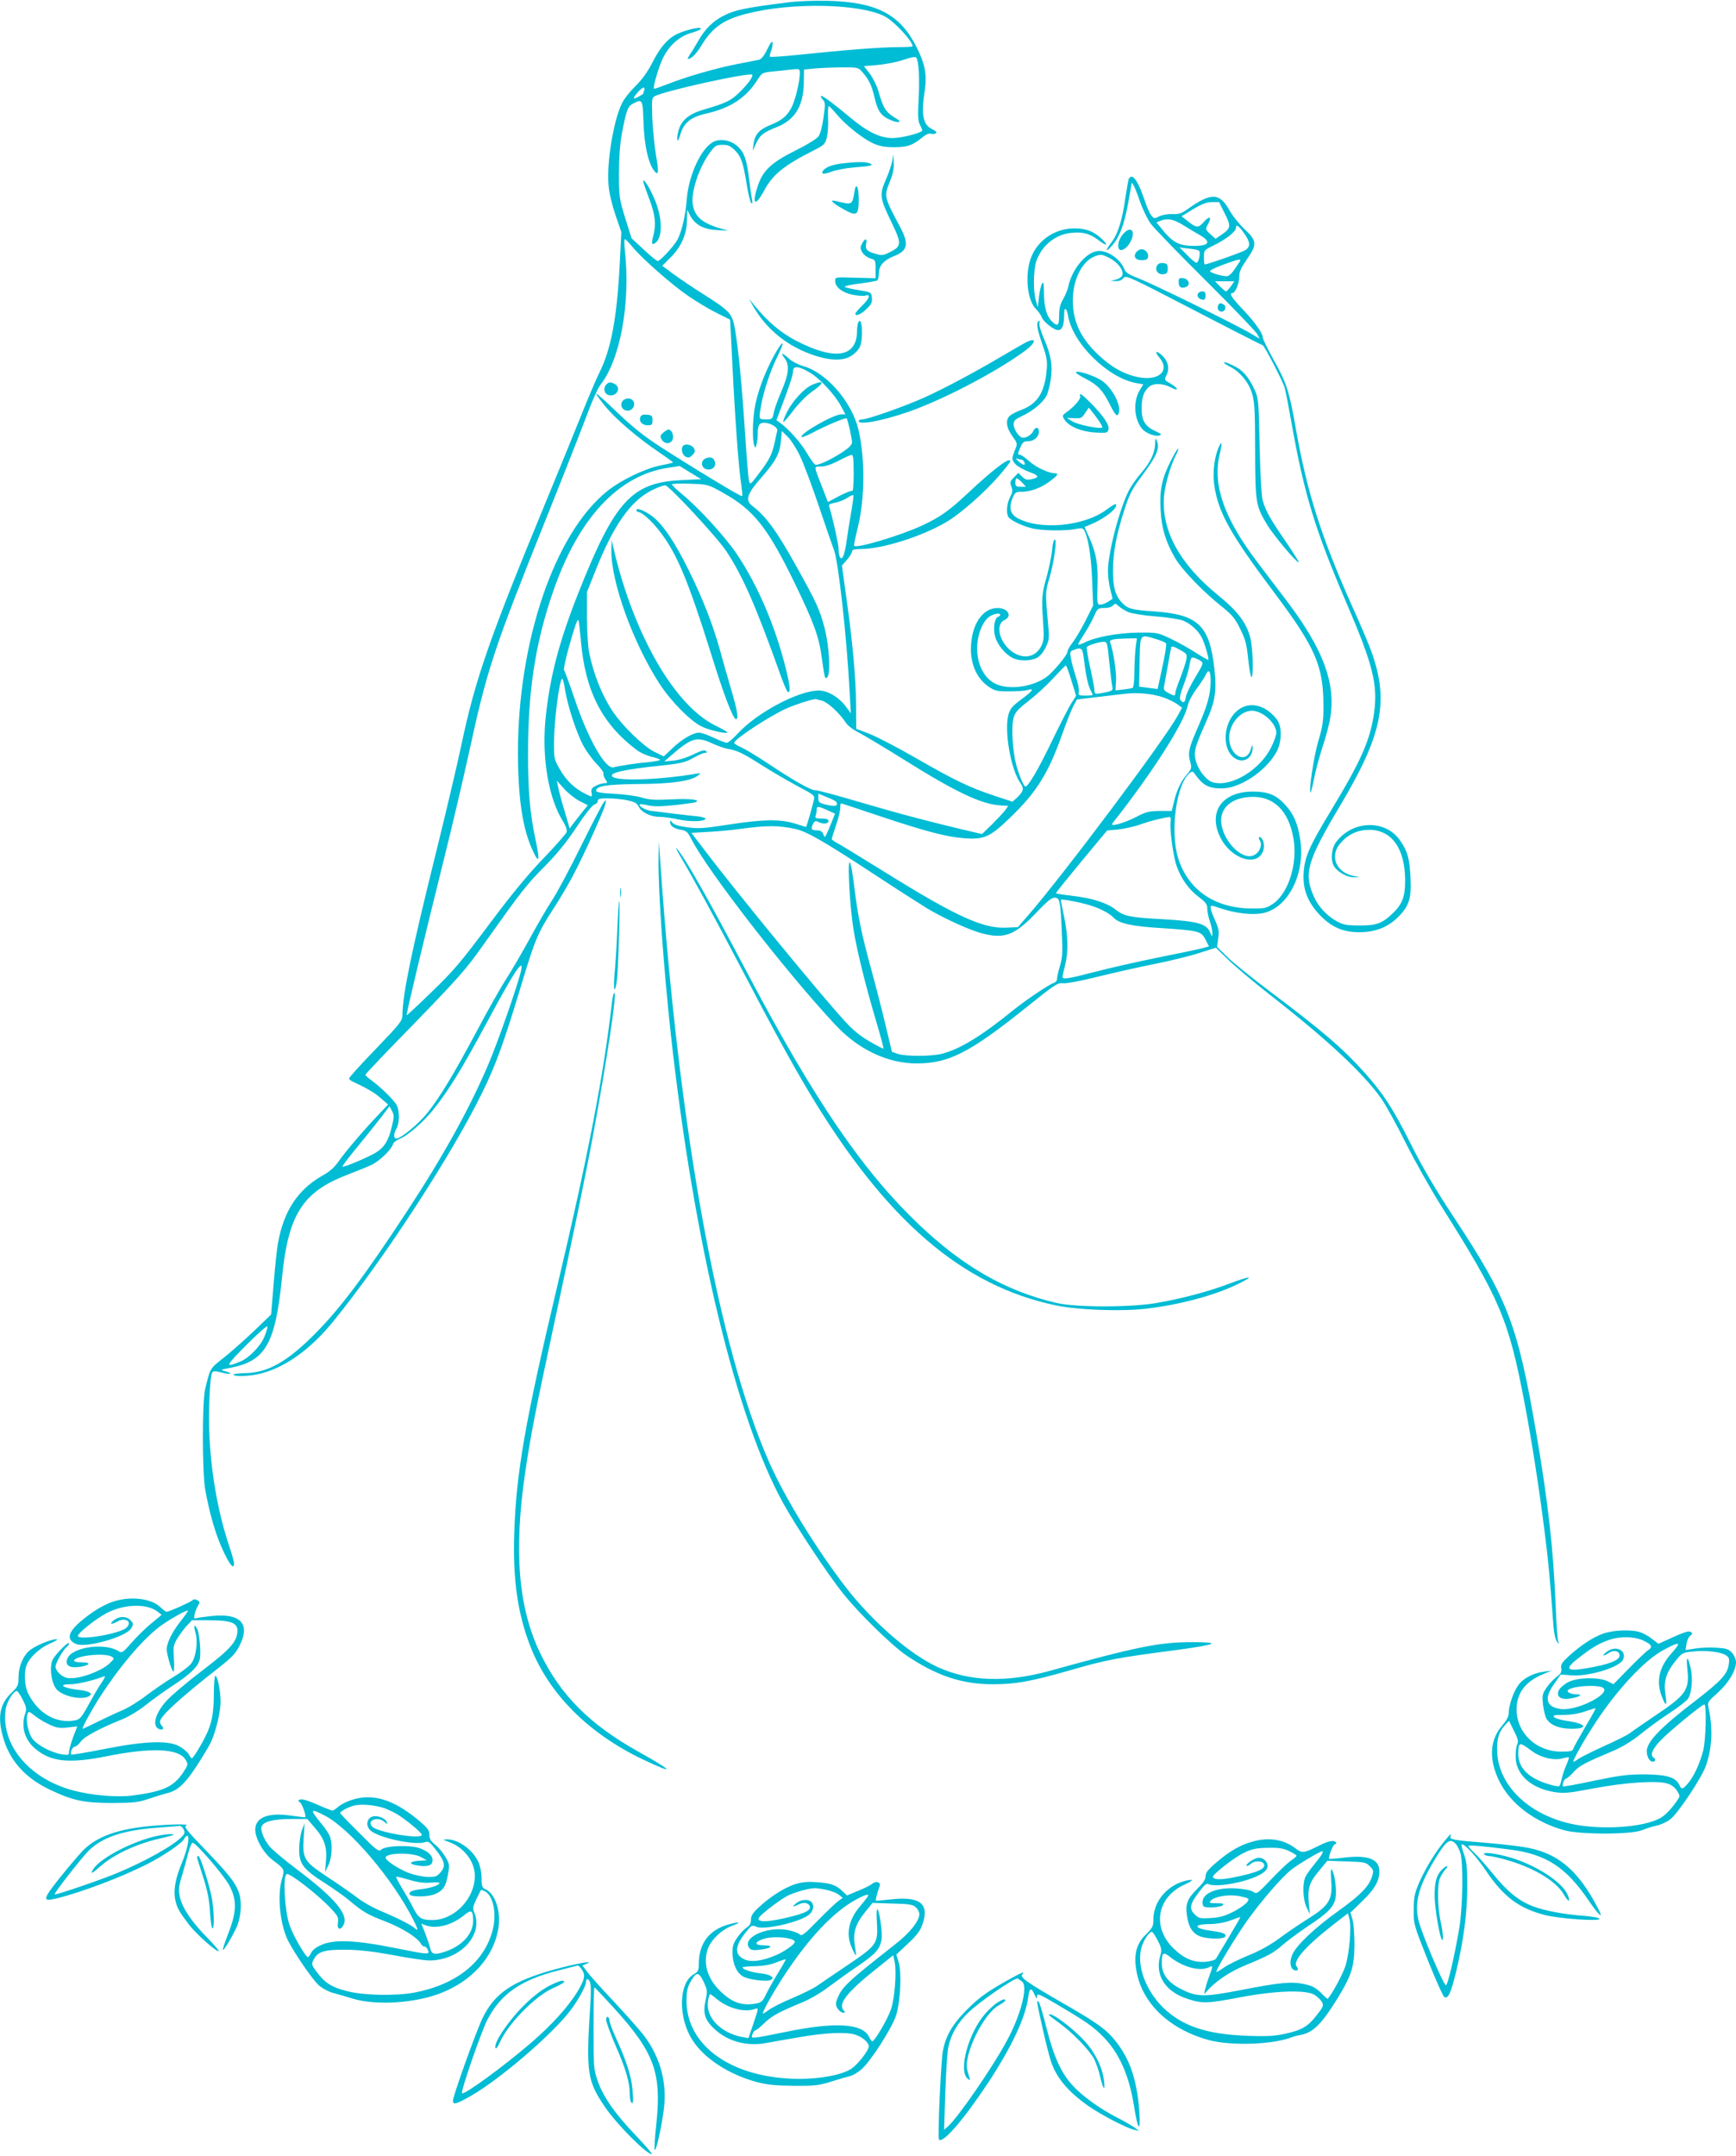 <?xml version="1.0" standalone="no"?>
<!DOCTYPE svg PUBLIC "-//W3C//DTD SVG 20010904//EN"
 "http://www.w3.org/TR/2001/REC-SVG-20010904/DTD/svg10.dtd">
<svg version="1.0" xmlns="http://www.w3.org/2000/svg"
 width="1031pt" height="1280pt" viewBox="0 0 1031 1280"
 preserveAspectRatio="xMidYMid meet">
<g transform="translate(0,1280) scale(0.1,-0.1)"
fill="#00bcd4" stroke="none">
<path d="M4665 12784 c-237 -30 -298 -43 -361 -74 -68 -33 -117 -81 -159 -156
-15 -27 -36 -61 -47 -76 -10 -16 -16 -28 -13 -28 20 0 48 27 79 77 66 110 133
157 272 192 264 68 671 60 818 -16 55 -28 166 -147 166 -178 0 -3 -42 -5 -92
-5 -96 0 -314 -17 -591 -46 -87 -9 -161 -14 -164 -11 -3 4 0 20 7 36 6 16 10
38 8 48 -2 12 -12 0 -31 -39 -19 -40 -35 -59 -50 -63 -12 -2 -71 -14 -132 -26
-124 -24 -304 -76 -414 -120 -41 -16 -75 -28 -77 -26 -8 8 29 134 55 186 39
76 99 128 174 148 32 9 54 20 49 25 -11 11 -118 -18 -158 -43 -49 -30 -90 -81
-133 -167 -26 -50 -59 -96 -96 -132 -31 -30 -68 -76 -81 -103 -49 -96 -92
-352 -80 -485 3 -45 20 -116 41 -178 l35 -102 -10 -199 c-17 -316 -51 -497
-121 -637 -17 -33 -66 -149 -109 -256 -43 -107 -133 -328 -200 -490 -344 -831
-428 -1073 -511 -1468 -23 -109 -92 -402 -154 -652 -142 -572 -194 -826 -195
-947 -1 -35 -13 -50 -160 -203 -88 -91 -159 -169 -157 -174 2 -5 10 -13 18
-16 86 -40 131 -66 169 -99 l45 -39 -56 -59 c-82 -85 -200 -223 -239 -280 -23
-33 -53 -60 -90 -80 -151 -85 -235 -211 -270 -408 -6 -33 -17 -141 -25 -240
l-15 -180 -102 -98 c-57 -54 -138 -126 -180 -159 -82 -64 -80 -61 -110 -188
-18 -75 -17 -489 0 -590 26 -147 64 -276 107 -367 41 -88 65 -115 65 -75 0 10
-13 56 -29 103 -64 191 -106 421 -117 649 -7 141 2 357 16 380 6 10 17 11 55
1 26 -7 50 -10 52 -7 3 3 -10 9 -28 14 -33 8 -33 9 31 21 208 41 265 142 305
537 37 373 122 506 385 608 52 20 117 46 143 58 49 22 120 90 131 125 3 10 21
24 39 31 44 16 135 94 195 167 94 116 170 239 332 540 150 280 212 374 195
294 -17 -80 -138 -426 -195 -559 -112 -263 -267 -544 -488 -880 -246 -375
-395 -573 -542 -720 -166 -167 -281 -231 -416 -233 -40 -1 -70 -5 -68 -9 7
-12 85 -10 146 3 151 32 308 142 447 313 300 369 705 990 886 1361 82 167 128
296 235 650 78 259 97 302 187 440 33 50 82 133 110 185 63 116 189 395 198
435 6 29 6 29 -10 10 -9 -11 -70 -128 -135 -260 -65 -132 -142 -276 -171 -320
-29 -44 -89 -147 -134 -230 -45 -82 -107 -188 -137 -235 -31 -47 -111 -188
-178 -315 -138 -258 -216 -387 -292 -483 -52 -65 -157 -152 -184 -152 -18 0
-17 28 1 60 18 32 19 104 1 138 -16 30 -91 104 -148 146 -21 15 -38 31 -38 35
0 4 132 143 293 307 255 263 306 320 401 455 230 324 263 367 368 472 76 77
131 144 192 236 50 76 94 131 106 134 11 3 20 12 20 21 0 13 12 16 58 16 32 0
84 -5 115 -11 46 -10 60 -17 70 -38 16 -34 71 -61 124 -61 23 0 75 -7 115 -16
71 -15 158 -12 158 6 0 4 -21 10 -47 13 -46 4 -212 24 -279 33 -32 4 -73 29
-64 38 3 3 26 0 50 -6 32 -7 78 -7 160 2 63 7 119 15 124 18 25 14 -33 21
-144 16 -102 -5 -135 -3 -180 11 -30 9 -103 19 -162 22 -76 4 -108 9 -108 18
0 28 61 38 253 40 199 1 312 18 353 51 18 14 17 15 -13 10 -218 -37 -468 -45
-496 -17 -22 22 70 43 286 65 121 13 145 19 193 45 29 17 61 31 71 31 12 0 14
3 6 11 -8 8 -28 3 -75 -20 -36 -18 -86 -34 -118 -37 l-55 -5 30 26 c131 115
161 125 255 81 30 -14 71 -28 90 -32 58 -9 90 -25 202 -96 59 -37 154 -93 212
-124 100 -53 106 -57 100 -82 -8 -37 -44 -162 -47 -162 -1 0 -31 9 -65 20 -87
27 -188 26 -395 -6 -149 -23 -179 -25 -246 -16 -51 7 -79 16 -88 28 -11 15
-13 15 -13 2 0 -22 23 -38 65 -45 31 -5 40 -13 62 -57 94 -185 562 -789 856
-1103 137 -146 309 -227 482 -227 190 0 314 64 647 330 173 139 189 150 222
146 20 -2 102 13 198 37 90 22 242 57 338 76 96 19 219 49 273 67 l98 31 72
-70 c40 -39 149 -131 242 -204 345 -269 560 -469 668 -621 26 -37 92 -156 146
-265 55 -109 148 -274 207 -368 354 -561 404 -679 499 -1179 44 -233 87 -510
119 -766 22 -172 31 -268 52 -557 3 -41 12 -79 21 -90 14 -17 14 -17 7 2 -4
11 -11 106 -15 210 -14 340 -43 603 -115 1025 -111 645 -167 793 -488 1280
-114 173 -189 301 -256 435 -105 210 -163 299 -272 422 -131 147 -255 253
-568 488 -102 77 -214 167 -249 201 l-63 62 7 51 c6 42 3 59 -19 107 -14 31
-26 64 -26 74 0 16 3 16 55 -2 95 -32 196 -43 259 -29 149 33 251 239 217 442
-15 92 -38 145 -87 199 -54 60 -102 80 -194 80 -179 0 -265 -117 -196 -265 65
-141 236 -190 261 -75 7 30 -8 70 -25 70 -6 0 -5 -9 2 -20 17 -27 -1 -72 -36
-88 -65 -32 -175 74 -192 184 -13 91 52 154 167 162 139 10 232 -78 261 -247
25 -148 -29 -322 -120 -386 -42 -28 -49 -30 -135 -29 -215 3 -372 112 -430
299 -49 159 -11 439 68 505 15 12 19 12 31 -5 48 -69 83 -87 163 -86 105 1
254 99 319 211 35 59 38 154 6 197 -64 86 -160 111 -229 59 -99 -75 -102 -256
-6 -296 47 -19 92 17 90 72 -1 19 -3 17 -10 -9 -27 -95 -130 -40 -129 69 1 80
67 158 135 158 63 0 145 -74 145 -131 0 -14 -14 -53 -31 -87 -66 -133 -234
-235 -342 -208 -39 9 -86 66 -103 122 -17 59 -11 81 60 241 53 118 63 180 48
314 -29 257 -97 321 -360 339 -128 8 -156 16 -189 52 -39 41 -53 91 -53 187 0
110 19 212 66 359 31 97 46 126 101 200 92 123 112 168 94 214 -9 20 -10 18
-11 -17 -1 -54 -27 -109 -84 -175 -26 -30 -58 -76 -71 -101 -57 -111 -125
-373 -125 -481 0 -29 6 -78 14 -108 8 -30 14 -55 13 -56 -1 0 -13 -8 -27 -17
-13 -9 -34 -17 -45 -17 -19 0 -20 5 -17 112 4 128 -7 193 -49 286 l-28 63 45
19 c84 36 159 99 140 117 -2 2 -25 -11 -50 -30 -135 -103 -403 -128 -537 -51
-40 24 -48 62 -25 118 14 33 19 36 54 36 53 0 117 24 168 63 46 34 54 47 29
47 -37 0 -114 36 -152 71 -24 22 -49 39 -57 39 -12 0 -12 6 2 40 15 34 21 40
48 40 35 0 64 26 64 58 0 29 -23 28 -35 0 -6 -13 -23 -27 -39 -33 -25 -8 -31
-6 -52 18 -13 16 -24 41 -24 56 0 24 8 31 52 52 60 27 123 80 143 119 8 15 19
58 25 95 13 83 2 148 -41 246 -17 39 -29 80 -26 90 3 11 1 17 -4 13 -16 -9
-10 -49 22 -140 26 -76 30 -98 25 -152 -12 -133 -55 -200 -151 -236 -28 -10
-58 -26 -67 -34 -28 -24 -22 -72 14 -121 29 -40 31 -46 19 -75 -24 -59 -24
-66 0 -92 12 -13 49 -34 81 -46 61 -22 64 -33 11 -44 -24 -5 -36 -1 -53 16
l-22 22 -26 -26 c-23 -23 -25 -29 -16 -54 9 -23 8 -36 -7 -63 -18 -35 -24 -84
-13 -114 8 -20 74 -54 139 -71 56 -15 197 -18 263 -5 36 7 44 6 52 -10 23 -42
41 -155 46 -294 l6 -150 -45 -90 c-25 -49 -59 -107 -76 -129 -17 -21 -31 -46
-31 -54 0 -16 -49 -79 -101 -131 -69 -70 -222 -102 -315 -66 -109 41 -154 205
-95 340 21 47 46 71 84 80 28 7 39 -8 13 -18 -20 -8 -29 -71 -16 -117 12 -46
59 -104 103 -126 38 -20 106 -20 145 0 18 9 39 34 52 62 20 40 22 55 16 122
-19 210 -19 203 8 296 28 96 46 238 28 221 -6 -5 -12 -35 -14 -65 -3 -30 -17
-98 -31 -151 -30 -106 -32 -129 -22 -275 6 -85 5 -106 -10 -138 -37 -77 -124
-85 -195 -18 -61 59 -74 148 -24 171 48 22 20 71 -41 71 -93 0 -159 -104 -159
-247 1 -94 38 -172 102 -218 40 -27 51 -30 125 -30 45 0 94 3 110 8 43 12 32
-4 -38 -56 -53 -39 -66 -55 -76 -90 -26 -97 14 -327 72 -408 22 -32 18 -48
-23 -87 l-25 -22 -107 35 c-147 49 -237 92 -463 222 -106 61 -230 126 -275
144 l-83 32 -1 146 c-1 161 -22 385 -60 649 l-24 174 30 34 c16 19 30 41 30
49 0 11 13 15 53 15 127 1 358 73 505 159 85 49 233 180 318 279 35 41 64 78
64 83 0 29 -96 -43 -255 -192 -109 -102 -161 -139 -268 -189 -134 -62 -397
-140 -405 -120 -1 4 9 53 23 111 42 171 43 410 3 579 -40 165 -189 337 -327
376 -31 9 -69 29 -86 45 -39 36 -53 38 -26 3 31 -40 27 -91 -18 -197 -22 -50
-43 -109 -46 -129 -7 -36 -9 -38 -46 -38 -44 0 -44 -1 -28 86 14 83 56 207 96
287 51 103 34 105 -22 2 -56 -103 -100 -222 -114 -315 -12 -74 -13 -186 -2
-214 7 -18 8 -18 14 5 4 13 7 41 7 61 0 52 9 68 37 68 38 0 85 -28 79 -48 -2
-9 -10 -42 -16 -72 -16 -71 -31 -100 -94 -183 -50 -67 -51 -67 -58 -40 -4 15
-14 141 -23 278 -19 291 -40 507 -60 620 -17 95 -28 107 -194 212 -58 37 -136
89 -172 116 l-66 49 52 52 c62 62 95 139 95 224 l1 57 19 -37 c29 -53 78 -80
158 -84 l67 -4 -45 13 c-109 32 -152 69 -165 139 -14 73 35 223 104 316 28 37
35 42 72 42 33 0 47 -6 74 -33 37 -37 49 -73 71 -210 8 -51 20 -96 25 -102 8
-7 9 -1 5 20 -3 17 -10 67 -16 113 -14 120 -28 162 -64 198 -42 42 -110 55
-154 29 -71 -42 -141 -195 -153 -335 -8 -101 -29 -191 -55 -242 -20 -38 -103
-128 -118 -128 -6 1 -44 31 -83 68 l-72 67 -38 120 c-35 115 -37 126 -37 265
0 95 6 176 17 235 27 143 35 163 67 180 56 29 57 27 62 -117 5 -135 28 -236
63 -282 26 -34 29 -9 11 91 -9 54 -19 153 -22 220 -4 113 -3 123 15 132 60 32
563 143 578 127 9 -8 -26 -57 -78 -107 -48 -47 -80 -62 -207 -99 -89 -26 -135
-63 -152 -124 -7 -25 -10 -50 -7 -58 2 -7 10 7 17 31 19 70 62 106 152 126
145 32 242 96 308 203 24 38 28 41 85 47 33 3 84 8 113 12 52 5 52 5 52 -23 0
-48 -27 -159 -48 -200 -28 -54 -57 -78 -126 -106 -67 -27 -92 -55 -101 -113
l-5 -40 19 40 c24 53 43 68 124 100 110 44 160 127 161 271 l1 71 74 7 c41 3
113 6 162 6 85 0 88 -1 113 -31 38 -44 54 -79 70 -149 19 -80 38 -108 93 -132
45 -20 75 -16 39 6 -66 40 -78 57 -110 167 -9 31 -32 77 -50 101 l-35 45 81 7
c45 4 114 17 152 30 50 17 73 21 78 13 15 -24 20 -116 14 -241 -6 -109 -4
-136 9 -160 8 -16 14 -31 12 -33 -16 -16 -127 -43 -175 -43 -75 0 -151 37
-250 120 -102 85 -162 130 -174 130 -6 0 -3 -9 7 -20 17 -18 17 -27 6 -107 -7
-51 -19 -98 -30 -113 -10 -14 -68 -50 -133 -82 -145 -72 -196 -119 -226 -208
-39 -115 -18 -133 37 -30 50 93 118 148 292 236 62 31 69 38 79 75 6 23 10 75
8 115 -2 41 0 74 4 74 3 0 25 -22 48 -50 53 -63 155 -144 217 -172 36 -16 67
-22 123 -22 80 0 111 11 169 59 18 16 38 24 48 21 10 -3 24 -2 31 2 8 6 1 13
-22 25 -55 26 -66 86 -44 229 14 97 2 160 -53 267 -98 188 -236 259 -524 266
-85 2 -183 -2 -250 -11z m-839 -520 c-3 -9 -6 -17 -6 -20 0 -2 -14 -11 -31
-20 -34 -17 -33 -8 4 34 24 26 42 29 33 6z m-69 -931 c56 -68 234 -225 333
-292 47 -32 121 -77 166 -99 l80 -40 13 -254 c15 -313 37 -619 52 -716 6 -41
9 -76 6 -78 -5 -5 -293 169 -491 297 -94 61 -163 117 -253 203 -67 65 -123
114 -123 109 0 -5 25 -39 55 -76 63 -76 190 -185 317 -271 49 -33 87 -61 85
-62 -1 -2 -36 -10 -77 -18 -92 -19 -235 -88 -315 -153 -312 -252 -529 -890
-529 -1553 1 -277 28 -457 92 -589 34 -73 39 -48 13 71 -34 160 -46 295 -45
523 0 366 45 655 150 956 149 431 385 685 678 731 l73 11 63 -39 64 -39 -120
-6 c-292 -14 -393 -125 -607 -664 -119 -299 -174 -514 -198 -762 -21 -230 20
-467 106 -602 16 -27 24 -49 20 -62 -4 -10 -67 -82 -140 -158 -94 -98 -191
-216 -323 -393 -163 -218 -209 -273 -337 -396 -81 -79 -149 -142 -150 -140 -4
4 105 459 218 913 47 187 115 477 152 645 108 499 147 615 460 1395 106 264
215 542 243 617 28 77 63 154 79 175 117 148 179 489 144 796 -4 37 -4 67 0
67 4 0 25 -21 46 -47z m1049 -743 c60 -34 149 -129 188 -200 l27 -50 -24 0
c-47 0 -253 -118 -236 -135 3 -3 32 9 65 26 74 40 196 91 202 85 7 -7 32 -118
32 -142 0 -16 -18 -33 -62 -62 -64 -41 -130 -72 -153 -72 -7 0 -30 30 -51 67
-36 63 -112 148 -162 183 l-21 15 19 50 c56 146 80 219 80 241 0 33 31 32 96
-6z m-56 -495 c22 -44 72 -179 113 -300 41 -121 81 -238 90 -260 26 -69 76
-517 93 -845 l7 -125 -31 42 c-40 54 -107 93 -159 93 -121 0 -368 -131 -483
-257 -27 -29 -55 -53 -63 -53 -9 0 -44 13 -79 30 -34 16 -73 30 -86 30 -36 0
-101 -38 -158 -92 l-52 -49 -59 29 c-62 32 -184 150 -240 232 -66 97 -117 223
-144 355 -7 33 -13 128 -13 210 l0 150 47 118 c110 279 212 424 342 488 35 17
69 29 77 27 27 -7 307 -308 361 -390 99 -149 178 -330 331 -760 16 -43 32 -78
37 -78 15 0 10 47 -16 148 -62 248 -165 486 -288 671 -72 106 -229 278 -331
361 -30 25 -55 49 -56 54 0 4 48 6 108 4 107 -4 107 -4 196 -54 182 -101 266
-207 427 -539 112 -231 143 -316 159 -437 18 -128 19 -133 33 -119 21 21 12
184 -16 293 -29 109 -45 145 -166 363 -120 215 -181 299 -264 362 -43 33 -30
72 55 168 85 97 109 141 116 217 l5 59 34 -33 c19 -18 52 -69 73 -113z m320
-106 c0 -66 -4 -108 -9 -104 -6 3 -40 -11 -77 -30 l-67 -36 -34 88 c-52 133
-51 123 -7 123 25 0 63 13 104 34 36 19 71 35 78 35 9 1 12 -27 12 -110z
m1000 81 c4 0 10 -7 14 -15 8 -21 -8 -19 -35 6 -19 16 -20 19 -6 15 10 -3 22
-6 27 -6z m0 -135 l23 -25 -31 0 c-27 0 -32 4 -32 25 0 14 4 25 8 25 5 0 19
-11 32 -25z m-1015 -177 c-9 -51 -21 -124 -26 -163 -12 -87 -26 -125 -40 -104
-5 7 -9 30 -9 50 0 30 -34 181 -55 250 -5 14 2 18 34 24 22 4 55 17 73 29 18
12 34 19 36 15 2 -4 -4 -50 -13 -101z m1648 -593 c21 -8 93 -20 162 -25 69 -5
141 -17 162 -25 45 -19 89 -59 110 -100 17 -32 45 -127 39 -133 -2 -1 -36 18
-75 43 -39 25 -106 63 -149 83 -76 36 -79 37 -192 36 -119 -1 -258 -27 -321
-60 -17 -8 -33 -14 -35 -11 -3 2 12 28 32 58 20 30 47 78 60 107 22 50 24 52
62 52 23 0 45 6 52 15 12 14 15 13 34 -4 12 -11 38 -27 59 -36z m-3253 -171
c26 -298 125 -491 331 -647 20 -15 59 -33 88 -40 28 -6 51 -15 51 -19 0 -3
-30 -9 -67 -13 -73 -6 -175 -22 -209 -31 -49 -13 -154 173 -235 417 -29 85
-55 156 -59 159 -4 3 7 59 25 125 37 132 53 180 60 173 3 -2 9 -58 15 -124z
m3418 11 c28 -9 54 -20 57 -25 4 -6 -6 -69 -22 -141 l-28 -130 -55 7 c-30 4
-55 7 -55 8 0 0 1 67 3 149 4 168 -1 162 100 132z m-123 -45 c-4 -28 -7 -94
-8 -146 0 -59 -5 -97 -11 -99 -6 -2 -31 -6 -56 -9 l-45 -5 3 60 c3 50 -17 179
-35 225 -6 16 18 21 95 23 l64 1 -7 -50z m-157 -92 c7 -68 15 -133 18 -145 6
-23 0 -27 -68 -39 -35 -6 -38 -4 -38 17 0 13 -12 75 -26 138 -14 62 -22 116
-19 120 11 11 69 29 96 30 25 1 25 0 37 -121z m457 14 c-4 -19 -20 -68 -36
-109 -16 -40 -29 -80 -29 -88 0 -19 -4 -19 -42 1 -25 13 -29 20 -24 42 3 15
13 70 22 122 9 52 18 100 20 107 2 8 18 4 49 -14 45 -25 46 -27 40 -61z m-610
21 c12 -103 25 -165 39 -195 9 -17 16 -33 16 -35 0 -1 -20 -3 -44 -3 -40 0
-43 2 -39 23 3 13 -5 51 -17 86 -11 35 -25 84 -29 108 -8 40 -7 45 13 53 45
18 54 13 61 -37z m697 -28 c16 -11 14 -19 -33 -96 -28 -46 -53 -98 -56 -116
-6 -36 -14 -41 -32 -20 -8 10 -3 32 18 89 16 41 32 96 36 122 7 42 10 46 29
40 11 -4 29 -12 38 -19z m-769 -116 l28 -90 -30 -47 c-16 -26 -68 -127 -115
-225 -78 -162 -139 -267 -156 -267 -10 0 -38 67 -55 130 -21 78 -30 226 -16
276 9 34 24 51 88 101 43 33 110 94 148 136 39 41 72 76 75 76 3 0 18 -40 33
-90z m827 2 c0 -82 -18 -148 -75 -277 -56 -128 -62 -154 -45 -213 8 -31 6 -37
-21 -69 -35 -40 -61 -94 -78 -167 l-12 -50 -72 0 c-63 -1 -82 -5 -142 -37 -76
-38 -157 -60 -138 -36 234 296 429 601 447 700 4 20 27 64 52 98 25 34 50 72
56 86 16 34 28 20 28 -35z m-3833 -63 c15 -91 65 -244 106 -323 18 -33 53 -82
79 -109 26 -27 45 -53 42 -58 -3 -5 2 -20 10 -33 16 -24 15 -25 -4 -25 -12 0
-35 -7 -52 -16 -24 -12 -29 -21 -25 -40 5 -29 6 -29 -43 -4 -60 31 -107 76
-145 142 -33 56 -35 64 -35 151 0 131 32 387 49 387 4 0 12 -33 18 -72z m3550
-38 c29 -10 66 -28 83 -40 l30 -22 -25 -46 c-78 -143 -676 -941 -889 -1187
l-61 -70 -70 -3 c-137 -6 -299 68 -720 330 -137 85 -265 163 -282 172 -18 9
-33 20 -33 25 0 4 11 41 25 81 14 40 25 86 25 102 0 15 2 28 5 28 3 0 106 -34
228 -75 270 -90 396 -124 504 -132 119 -9 153 7 276 126 156 151 224 262 307
496 23 66 52 138 63 160 12 22 22 41 22 41 0 1 50 7 110 14 61 7 137 16 170
20 78 10 167 2 232 -20z m-2026 -20 c36 -10 105 -74 144 -133 10 -16 45 -42
78 -58 32 -17 149 -87 260 -156 309 -194 464 -268 578 -275 l47 -3 -18 -25
c-10 -14 -45 -51 -78 -84 l-60 -58 -48 11 c-261 61 -456 113 -669 176 -139 41
-261 74 -271 73 -23 -4 -136 60 -286 161 -61 40 -130 82 -154 93 -24 10 -44
23 -44 27 0 22 214 162 314 206 48 21 139 51 166 54 3 1 21 -4 41 -9z m-1439
-596 l49 -25 -34 -42 c-18 -23 -43 -54 -54 -69 l-20 -27 -31 107 c-18 59 -35
123 -38 142 l-7 35 43 -48 c23 -26 65 -59 92 -73z m1526 -7 c10 -23 -6 -27
-56 -16 -47 11 -52 15 -52 40 l0 27 53 -22 c29 -11 54 -24 55 -29z m-55 -47
l46 -21 -20 -51 c-11 -28 -25 -60 -31 -72 -11 -20 -11 -20 -19 2 -6 16 -17 22
-39 22 -32 0 -36 9 -20 41 9 15 15 17 30 9 28 -15 60 -12 60 5 0 11 -11 15
-41 15 -33 0 -40 3 -35 16 3 9 6 24 6 35 0 24 7 24 63 -1z m2039 -68 c-6 -46
15 -205 36 -264 27 -76 73 -141 133 -185 41 -31 49 -43 49 -69 0 -17 7 -51 15
-74 8 -23 15 -54 15 -69 -1 -26 -1 -26 -14 5 -22 50 -74 64 -276 76 -203 11
-234 18 -284 57 -50 40 -141 69 -256 82 -52 6 -97 13 -99 15 -2 2 66 86 150
188 l154 185 65 6 c36 4 97 17 135 31 60 21 131 39 171 43 6 1 9 -11 6 -27z
m-2228 -44 c68 -15 172 -75 466 -268 140 -92 283 -183 317 -204 106 -63 265
-135 338 -151 127 -30 187 -4 319 136 54 57 81 79 99 79 31 0 35 -17 43 -205
6 -119 4 -150 -11 -200 -10 -33 -18 -68 -17 -77 0 -9 -8 -20 -18 -23 -30 -10
-169 -103 -245 -165 -188 -152 -311 -227 -418 -256 -63 -17 -219 -17 -266 -1
l-34 12 -37 155 c-20 85 -58 233 -84 328 -60 218 -81 321 -103 500 -9 78 -21
142 -27 142 -14 0 2 -276 24 -406 23 -136 73 -334 135 -543 25 -84 44 -155 42
-157 -2 -2 -40 18 -85 44 -58 34 -100 69 -151 126 -158 174 -646 770 -821
1001 l-84 110 105 6 c57 3 142 11 189 18 155 21 224 21 324 -1z m1720 -445
c71 -17 144 -53 170 -82 30 -33 109 -51 276 -61 230 -15 244 -18 270 -70 l20
-39 -40 -11 c-22 -6 -140 -31 -262 -55 -122 -25 -291 -63 -374 -85 -157 -41
-194 -47 -194 -30 0 5 7 35 15 67 20 78 19 172 -5 288 -11 53 -20 99 -20 102
0 6 71 -5 144 -24z m-4118 -1326 c-19 -80 -43 -119 -95 -151 -44 -27 -191 -89
-197 -83 -3 3 37 55 88 117 51 62 115 142 142 177 l49 65 15 -28 c13 -25 13
-36 -2 -97z m-757 -1246 c-23 -55 -92 -125 -142 -145 -93 -38 -90 -29 35 97
68 68 124 118 126 111 2 -7 -7 -35 -19 -63z"/>
<path d="M3602 10518 c-22 -22 -14 -57 13 -64 47 -12 77 44 36 66 -25 13 -34
13 -49 -2z"/>
<path d="M3705 10426 c-27 -19 -16 -60 17 -64 46 -5 63 59 18 71 -11 3 -26 -1
-35 -7z"/>
<path d="M3803 10324 c-10 -26 11 -49 43 -49 26 0 29 4 29 30 0 27 -4 30 -33
33 -23 2 -34 -2 -39 -14z"/>
<path d="M3940 10232 c-19 -16 -21 -22 -11 -40 17 -32 59 -30 67 3 6 24 -9 55
-26 55 -4 0 -18 -8 -30 -18z"/>
<path d="M4057 10153 c-15 -14 -6 -53 14 -64 18 -9 25 -7 41 9 16 16 18 23 9
41 -11 20 -50 29 -64 14z"/>
<path d="M4193 10079 c-34 -12 -31 -57 3 -65 32 -8 59 15 50 44 -8 25 -25 32
-53 21z"/>
<path d="M4823 10515 c-47 -20 -117 -97 -149 -161 -15 -30 -25 -57 -22 -59 3
-3 29 27 59 67 31 41 78 89 109 111 77 53 79 75 3 42z"/>
<path d="M3780 9771 c0 -6 5 -11 11 -11 21 0 83 -56 131 -120 99 -129 166
-290 303 -728 74 -239 129 -382 146 -382 17 0 9 49 -30 181 -22 74 -51 177
-65 229 -42 151 -101 303 -186 475 -85 173 -162 284 -225 326 -47 32 -85 45
-85 30z"/>
<path d="M3631 9532 c-3 -185 129 -550 286 -792 68 -104 180 -218 249 -253 45
-23 154 -47 154 -35 0 3 -33 21 -73 41 -241 119 -482 538 -601 1042 l-14 60
-1 -63z"/>
<path d="M5299 11844 c-4 -22 -21 -73 -39 -113 -38 -88 -35 -107 35 -252 60
-122 59 -141 -4 -173 -42 -22 -53 -24 -87 -14 -54 14 -67 27 -60 60 7 35 -6
36 -24 2 -12 -22 -12 -29 1 -52 8 -15 29 -30 47 -36 31 -9 32 -11 32 -63 l0
-55 -120 3 c-120 4 -120 4 -120 -19 0 -36 41 -69 103 -82 31 -6 66 -9 77 -5
33 10 24 -17 -20 -60 -22 -21 -40 -43 -40 -47 0 -18 31 -6 65 26 30 29 36 41
33 68 -3 32 -4 33 -75 45 -40 6 -78 15 -85 19 -7 5 29 13 84 20 54 7 102 15
108 19 5 3 10 24 10 45 0 43 30 76 91 100 79 31 88 71 38 166 -99 186 -100
187 -64 276 19 47 25 80 23 114 l-3 49 -6 -41z"/>
<path d="M5005 11830 c-59 -6 -104 -23 -117 -44 -14 -21 4 -23 51 -5 27 10 87
21 133 25 100 7 122 13 93 24 -23 10 -76 10 -160 0z"/>
<path d="M6705 11740 c-4 -6 -13 -59 -22 -118 -18 -131 -45 -215 -85 -265 -39
-50 -30 -59 11 -10 42 50 69 125 92 252 10 58 19 107 19 110 0 22 25 -30 49
-102 17 -49 46 -109 65 -135 19 -26 165 -177 326 -337 160 -159 298 -303 306
-318 l15 -28 -53 31 c-93 55 -580 294 -661 325 -60 23 -81 36 -89 55 -22 59
-93 110 -151 110 -70 0 -160 -104 -182 -210 -4 -19 -18 -53 -31 -76 -18 -30
-24 -56 -24 -97 0 -63 -9 -69 -45 -33 -30 31 -45 84 -45 171 -1 57 -3 66 -12
50 -6 -11 -14 -47 -18 -80 l-6 -60 -12 40 c-17 56 -15 184 3 236 33 91 110
155 203 166 72 8 113 -3 166 -43 50 -38 62 -33 19 8 -48 45 -93 62 -163 62
-109 0 -209 -64 -252 -162 -43 -97 -31 -260 23 -315 15 -15 30 -36 34 -47 9
-29 73 -80 99 -80 25 0 36 29 36 97 0 43 15 35 23 -11 26 -164 239 -373 408
-401 l39 -7 -20 -33 c-41 -66 -36 -169 11 -229 22 -28 81 -51 107 -41 13 5 7
10 -24 24 -62 28 -84 63 -84 132 0 66 10 99 40 129 26 26 84 26 133 0 49 -26
48 -7 -1 22 -37 21 -38 23 -26 47 24 45 11 92 -34 129 -29 23 -34 12 -8 -19
68 -80 -1 -144 -127 -118 -84 18 -157 59 -235 133 -98 93 -143 183 -150 295
-8 134 48 258 130 289 35 13 41 13 85 -9 55 -28 93 -81 76 -108 -6 -9 -23 -19
-39 -22 l-29 -7 32 -1 c21 -1 36 6 45 18 13 19 33 10 418 -190 221 -115 406
-209 409 -209 9 0 117 -209 130 -250 6 -19 24 -114 41 -210 75 -423 140 -637
333 -1085 150 -350 180 -470 158 -634 -23 -166 -77 -287 -259 -588 -127 -210
-154 -271 -160 -368 -5 -93 22 -166 89 -240 73 -79 142 -110 244 -110 97 1
171 31 233 95 61 62 75 109 69 227 -6 116 -16 155 -60 220 -86 129 -284 125
-383 -8 -28 -39 -33 -112 -9 -146 23 -33 79 -63 116 -62 l34 1 -36 7 c-105 21
-145 120 -77 196 44 51 100 77 167 78 137 1 216 -111 216 -303 0 -96 -18 -141
-77 -196 -60 -57 -94 -69 -193 -69 -74 0 -97 4 -132 23 -59 31 -112 86 -139
147 -63 138 -42 211 154 540 250 419 292 619 189 910 -13 39 -63 157 -111 263
-190 425 -273 686 -341 1072 -37 213 -54 267 -130 402 -36 65 -65 124 -65 133
0 26 -47 92 -120 169 -66 69 -83 96 -60 96 16 0 40 57 40 98 0 29 11 53 45
102 62 89 61 109 -14 180 -32 30 -73 81 -90 113 -59 104 -109 105 -251 3 -34
-24 -50 -29 -89 -27 -27 1 -59 -5 -77 -14 -27 -14 -30 -14 -46 5 -9 11 -24 44
-34 73 -43 131 -77 182 -99 147z m569 -208 c38 -76 37 -87 -20 -126 l-35 -24
-31 28 c-30 27 -30 28 -13 60 23 45 9 51 -27 11 -33 -37 -42 -36 -103 13 l-28
22 69 42 c51 31 80 41 111 42 l43 0 34 -68z m-248 -68 c32 -20 78 -48 102 -61
67 -39 53 -63 -36 -63 -90 0 -128 20 -194 103 l-30 37 24 9 c42 17 74 11 134
-25z m362 -48 c38 -53 40 -80 8 -101 -19 -13 -225 -85 -241 -85 -3 0 -5 19 -5
43 0 42 1 42 62 72 69 34 128 80 128 101 0 25 16 15 48 -30z m-267 -105 c11
-10 -2 -71 -15 -71 -7 0 -32 21 -56 46 l-45 45 55 -7 c30 -3 58 -9 61 -13z
m242 -64 c-42 -66 -61 -87 -78 -87 -28 0 -93 19 -99 29 -3 5 31 22 77 39 92
34 112 38 100 19z m-53 -147 c-12 -16 -25 -30 -29 -30 -4 0 -20 14 -36 30
l-29 30 58 0 57 0 -21 -30z"/>
<path d="M3820 11724 c0 -7 16 -53 35 -103 37 -96 43 -155 24 -224 -12 -44 -7
-56 16 -37 44 37 38 161 -15 274 -29 64 -59 109 -60 90z"/>
<path d="M5075 11664 c-14 -83 -11 -82 -114 -57 -37 9 -18 -12 43 -46 85 -49
96 -42 96 57 0 73 -16 102 -25 46z"/>
<path d="M6676 11417 c-27 -27 -42 -68 -32 -92 9 -23 47 -3 68 36 34 62 9 101
-36 56z"/>
<path d="M6750 11305 c-22 -26 -8 -50 30 -50 25 0 36 5 38 18 5 23 -15 47 -38
47 -10 0 -23 -7 -30 -15z"/>
<path d="M6871 11222 c-14 -27 8 -55 40 -50 19 2 24 9 24 33 0 25 -4 31 -27
33 -18 2 -30 -3 -37 -16z"/>
<path d="M7000 11126 c0 -30 13 -40 41 -31 31 10 21 49 -13 53 -24 3 -28 0
-28 -22z"/>
<path d="M7113 11054 c-6 -16 12 -34 35 -34 6 0 12 11 12 25 0 18 -5 25 -20
25 -11 0 -23 -7 -27 -16z"/>
<path d="M4471 10985 c82 -144 212 -247 374 -298 114 -35 188 -29 238 22 24
24 31 40 35 85 5 66 -5 118 -19 95 -5 -7 -9 -31 -9 -52 0 -159 -131 -180 -364
-59 -88 46 -168 113 -244 207 l-33 40 22 -40z"/>
<path d="M7234 10985 c-7 -18 3 -35 22 -35 20 0 30 30 13 41 -20 12 -29 11
-35 -6z"/>
<path d="M6085 10763 c-16 -9 -77 -44 -135 -78 -170 -100 -337 -189 -460 -245
-121 -54 -336 -130 -370 -130 -11 0 -20 -4 -20 -10 0 -29 189 12 352 76 205
80 474 224 630 337 76 56 78 90 3 50z"/>
<path d="M7270 10645 c0 -2 17 -13 38 -24 58 -30 109 -92 128 -158 15 -48 18
-105 18 -338 1 -313 4 -329 73 -443 38 -62 170 -220 186 -221 5 -1 -30 54 -76
122 -90 131 -118 179 -137 242 -8 25 -15 144 -19 325 -6 279 -7 286 -32 340
-35 74 -70 114 -124 139 -46 22 -55 24 -55 16z"/>
<path d="M6390 10589 c0 -5 26 -22 58 -38 70 -36 101 -68 141 -148 34 -68 46
-81 55 -57 18 46 -42 158 -105 197 -49 30 -149 61 -149 46z"/>
<path d="M6415 10447 c6 -14 -34 -61 -79 -93 -29 -21 -29 -22 -13 -47 26 -40
102 -71 183 -75 65 -4 72 -2 77 17 7 27 -27 78 -101 154 -55 56 -76 70 -67 44z
m95 -123 c23 -30 39 -58 36 -62 -12 -11 -146 16 -179 37 l-32 20 44 -2 c41 -2
47 1 65 30 12 18 22 32 22 33 1 0 21 -25 44 -56z"/>
<path d="M7235 10138 c-23 -57 -34 -147 -24 -215 23 -164 93 -290 356 -641
247 -329 293 -436 293 -678 0 -84 -5 -119 -31 -205 -26 -89 -57 -294 -46 -305
2 -2 12 35 21 83 9 48 33 134 51 190 19 56 40 135 46 175 32 204 -43 403 -255
685 -62 81 -144 189 -182 240 -194 256 -263 454 -221 633 18 74 14 90 -8 38z"/>
<path d="M6952 10061 c-52 -103 -66 -171 -59 -291 5 -106 31 -191 88 -287 40
-67 162 -194 271 -281 65 -52 82 -72 113 -135 31 -63 39 -92 48 -181 6 -58 15
-106 19 -106 14 0 9 174 -7 235 -23 88 -76 158 -190 250 -229 186 -338 385
-322 588 6 70 38 181 71 246 10 18 15 35 13 38 -3 2 -23 -32 -45 -76z"/>
<path d="M3911 7699 c-2 -197 29 -635 74 -1049 136 -1228 387 -2272 667 -2776
76 -137 265 -423 354 -534 97 -121 286 -306 376 -368 176 -120 330 -172 513
-172 136 0 225 16 453 81 230 66 271 74 651 124 101 13 189 29 195 35 7 7 -28
10 -114 10 -195 0 -328 -27 -848 -171 -255 -70 -473 -63 -661 22 -166 75 -390
270 -551 479 -176 230 -357 525 -450 734 -305 688 -540 1984 -649 3576 l-8
115 -2 -106z"/>
<path d="M4038 7720 c77 -130 192 -341 357 -655 197 -377 310 -583 413 -755
455 -757 906 -1145 1465 -1261 131 -27 382 -36 527 -20 211 24 427 83 570 156
83 42 52 39 -65 -5 -129 -49 -289 -91 -440 -117 -156 -26 -477 -26 -590 1
-299 69 -556 216 -820 468 -333 318 -617 734 -1015 1488 -239 453 -368 681
-420 741 -11 13 -3 -5 18 -41z"/>
<path d="M3683 7500 c0 -25 2 -35 4 -22 2 12 2 32 0 45 -2 12 -4 2 -4 -23z"/>
<path d="M3666 7278 c-4 -95 -11 -211 -16 -258 -4 -47 -5 -89 -1 -93 5 -4 11
20 15 55 9 85 20 468 14 468 -3 0 -8 -78 -12 -172z"/>
<path d="M3635 6854 c-48 -428 -143 -919 -324 -1684 -194 -817 -246 -1120
-257 -1475 -9 -274 21 -480 97 -673 110 -280 343 -513 664 -667 200 -95 189
-74 -24 45 -288 161 -462 335 -582 583 -131 271 -159 607 -89 1081 30 204 64
379 156 806 134 623 199 936 248 1200 80 434 138 820 126 834 -5 4 -11 -18
-15 -50z"/>
<path d="M690 3296 c-60 -16 -127 -54 -199 -113 -88 -71 -100 -118 -39 -144
60 -25 299 43 327 93 14 24 14 28 -3 47 -23 25 -63 27 -94 5 -35 -24 -26 -35
12 -13 50 29 96 1 56 -36 -39 -35 -277 -76 -287 -49 -5 15 110 106 175 139
104 52 235 55 298 6 l24 -19 -63 -52 c-34 -28 -87 -80 -117 -115 -50 -57 -56
-61 -75 -49 -80 52 -272 26 -303 -40 -18 -40 5 -60 62 -54 68 8 84 28 23 28
-26 0 -47 4 -47 9 0 30 179 50 223 25 17 -10 16 -12 -9 -37 -52 -52 -200 -103
-257 -89 -32 7 -67 42 -67 67 0 22 49 107 69 119 6 4 11 12 11 19 0 16 -79
-62 -97 -97 -21 -41 -9 -137 22 -175 37 -43 153 -68 195 -41 25 16 -1 30 -73
38 -87 11 -113 32 -40 32 42 0 133 21 201 47 10 4 4 -10 -15 -38 -17 -24 -51
-83 -77 -130 -40 -74 -51 -87 -78 -93 -111 -22 -219 38 -279 156 -26 51 -29
140 -6 183 23 44 76 91 130 115 53 23 61 34 20 24 -47 -11 -116 -44 -142 -67
-36 -33 -61 -96 -61 -155 0 -49 -3 -55 -44 -95 -65 -63 -81 -137 -51 -250 37
-144 129 -250 279 -322 138 -66 205 -80 376 -80 129 1 153 4 220 27 41 14 89
28 105 32 59 14 102 54 168 153 35 54 74 118 86 142 30 59 61 183 61 247 0 64
-18 154 -31 154 -5 0 -9 -48 -9 -107 0 -115 -13 -180 -50 -253 -29 -59 -74
-130 -81 -130 -3 0 -11 11 -18 24 -7 13 -32 34 -55 47 -65 37 -199 33 -444
-15 -106 -21 -195 -36 -198 -33 -10 10 7 47 21 47 7 0 23 13 35 30 21 29 113
79 251 134 36 15 97 52 135 83 38 30 112 84 165 118 100 66 145 109 155 152 9
36 -1 155 -15 182 -18 32 -22 21 -10 -23 16 -58 2 -151 -28 -186 -13 -16 -61
-52 -107 -79 -45 -27 -116 -77 -159 -109 -42 -33 -107 -73 -144 -88 -38 -16
-105 -48 -150 -70 -46 -23 -83 -40 -83 -38 0 13 59 120 107 194 116 178 246
331 347 409 50 39 166 105 172 98 2 -2 -17 -29 -42 -61 -52 -66 -83 -129 -84
-167 0 -32 28 -126 39 -134 5 -3 7 30 4 74 -5 73 -4 83 20 123 15 24 40 58 57
76 l30 32 100 0 c129 0 170 -15 170 -61 0 -64 -41 -110 -209 -238 -88 -67
-183 -147 -210 -177 -70 -76 -90 -153 -46 -170 21 -8 32 3 17 18 -7 7 -12 18
-12 26 0 31 120 141 349 320 79 62 101 85 125 134 63 126 5 189 -158 174 -38
-4 -80 -9 -93 -12 -22 -6 -23 -4 -17 22 3 16 13 39 20 51 12 20 12 23 -4 32
-13 7 -22 7 -30 -1 -11 -11 -140 -68 -153 -68 -4 0 -21 13 -38 29 -51 48 -163
64 -261 37z m-555 -588 c22 -43 24 -56 15 -81 -26 -76 -5 -153 55 -206 94 -82
201 -94 431 -48 264 53 427 46 466 -21 17 -28 16 -30 -17 -80 -55 -80 -115
-108 -292 -132 -98 -13 -252 0 -364 31 -261 72 -426 274 -395 483 7 43 46 106
66 106 5 0 21 -23 35 -52z m154 -145 c46 -22 62 -25 112 -20 l58 7 -25 -65
c-13 -36 -24 -75 -24 -87 0 -19 -4 -20 -42 -14 -63 10 -145 53 -175 92 -26 35
-42 115 -29 150 5 14 10 13 39 -10 17 -15 56 -39 86 -53z"/>
<path d="M9522 3101 c-60 -21 -135 -70 -206 -135 -40 -37 -48 -50 -44 -71 4
-21 -1 -31 -27 -51 -18 -13 -45 -42 -60 -64 -25 -37 -27 -45 -21 -102 4 -35
14 -73 22 -85 23 -36 73 -56 141 -57 107 -2 98 29 -13 45 -38 5 -75 16 -83 23
-11 12 -3 14 55 14 45 0 91 8 129 21 32 11 60 20 61 18 2 -1 -26 -52 -62 -112
-35 -60 -67 -117 -70 -127 -4 -15 -17 -18 -73 -18 -147 0 -264 111 -264 250 0
98 52 167 160 211 l48 20 -45 -6 c-67 -9 -128 -42 -156 -85 -29 -43 -54 -119
-54 -163 0 -19 -13 -43 -39 -73 -74 -85 -80 -201 -17 -329 66 -134 209 -243
386 -292 94 -26 395 -26 460 0 25 10 65 23 90 28 24 5 60 22 80 37 47 37 192
255 213 323 37 112 40 223 12 349 -5 21 3 33 56 79 64 57 109 131 109 183 0
15 -10 39 -23 54 -20 23 -33 27 -93 31 -38 3 -95 0 -127 -5 l-57 -9 6 36 c3
20 12 41 20 47 18 14 18 20 -1 27 -8 4 -53 -12 -100 -34 l-86 -39 -37 29 c-20
16 -52 34 -71 40 -51 17 -159 13 -219 -8z m234 -40 c54 -25 62 -39 33 -58 -13
-8 -65 -58 -115 -109 l-92 -94 -33 17 c-53 27 -182 24 -237 -5 -23 -13 -48
-34 -55 -49 -16 -36 13 -57 67 -48 52 8 81 24 44 25 -32 0 -58 9 -58 20 0 23
138 40 198 24 88 -24 -133 -145 -240 -131 -86 12 -100 63 -38 149 l39 56 63
-5 c103 -8 286 47 307 93 26 57 -47 89 -100 44 -29 -23 -18 -26 16 -4 32 21
67 10 63 -19 -4 -26 -66 -50 -190 -71 -131 -23 -141 -6 -40 70 74 57 117 81
177 100 59 19 143 17 191 -5z m203 -38 c-7 -10 -27 -34 -43 -52 -67 -80 -81
-164 -42 -255 21 -51 27 -43 17 23 -12 76 3 127 54 192 43 55 46 57 106 63 75
9 166 -1 198 -21 20 -13 23 -21 18 -55 -8 -58 -46 -99 -198 -216 -205 -157
-289 -243 -289 -300 0 -31 17 -62 35 -62 17 0 20 16 5 25 -21 13 -8 48 38 97
48 52 249 218 264 218 14 0 9 -213 -7 -275 -21 -78 -55 -152 -89 -192 -33 -39
-39 -40 -53 -10 -21 45 -76 61 -208 62 -101 0 -149 -7 -299 -38 -98 -21 -180
-36 -183 -33 -8 7 7 46 18 46 5 0 25 17 44 38 33 38 68 56 246 131 46 20 104
56 150 93 41 34 118 90 171 125 54 35 105 74 113 87 23 34 30 124 15 185 -17
74 -27 70 -19 -7 14 -127 -6 -155 -201 -285 -63 -43 -126 -86 -140 -97 -14
-11 -81 -45 -149 -75 -68 -31 -136 -65 -152 -75 -15 -11 -30 -20 -34 -20 -10
0 58 121 129 230 130 198 291 371 403 432 76 42 104 49 82 21z m-950 -585 c-6
-16 -9 -53 -7 -83 8 -98 96 -173 228 -195 58 -9 82 -7 230 21 190 36 385 49
444 29 23 -7 45 -24 56 -43 19 -30 19 -31 -2 -61 -34 -49 -71 -87 -102 -103
-102 -53 -342 -69 -514 -34 -256 53 -435 221 -450 419 -5 79 8 128 44 167 l26
28 29 -59 c26 -51 28 -62 18 -86z m88 -34 c52 -39 132 -59 182 -44 19 5 36 8
38 6 2 -2 -5 -24 -16 -49 -11 -25 -23 -62 -27 -82 -3 -19 -10 -37 -14 -40 -4
-3 -32 2 -61 11 -119 35 -182 97 -182 179 0 74 6 75 80 19z"/>
<path d="M2082 2111 c-29 -10 -63 -28 -75 -40 -13 -11 -27 -21 -33 -21 -5 0
-46 16 -91 36 -51 23 -89 34 -100 30 -14 -6 -15 -9 -3 -16 15 -9 43 -90 31
-90 -5 0 -45 5 -90 11 -132 18 -205 -13 -205 -85 0 -53 51 -142 105 -181 69
-52 70 -54 54 -110 -30 -97 -12 -272 36 -368 42 -81 146 -232 182 -264 20 -18
56 -37 79 -44 24 -6 78 -22 121 -35 140 -43 372 -28 527 33 185 73 310 213
339 379 18 100 -16 209 -74 236 -22 10 -25 17 -25 67 0 33 -8 72 -19 96 -34
74 -122 136 -188 134 -25 -1 -24 -2 12 -15 90 -32 154 -115 155 -200 1 -136
-121 -264 -253 -264 -64 0 -82 11 -112 71 -14 28 -44 80 -66 116 -22 36 -38
67 -36 70 3 2 37 -6 77 -18 50 -15 88 -20 126 -17 30 3 54 2 54 -2 0 -12 -50
-30 -104 -36 -61 -7 -82 -17 -72 -33 10 -15 110 -14 149 3 48 20 64 44 77 114
11 60 10 65 -15 107 -14 25 -41 57 -60 72 -27 22 -35 35 -35 60 0 27 -10 40
-70 90 -148 122 -272 158 -398 114z m202 -47 c21 -8 55 -24 75 -36 55 -34 146
-109 146 -122 0 -29 -259 14 -294 48 -37 37 32 64 72 29 16 -14 19 -15 15 -3
-8 25 -58 44 -87 34 -34 -12 -40 -55 -11 -82 48 -44 266 -91 326 -69 18 6 28
-1 62 -45 55 -71 60 -97 29 -134 -23 -26 -31 -29 -79 -28 -29 1 -78 12 -109
23 -60 23 -139 74 -139 91 0 30 158 33 210 4 l35 -19 -47 -3 c-56 -4 -63 -18
-15 -27 58 -11 92 -3 95 23 5 31 -21 58 -74 78 -56 21 -206 16 -230 -8 -14
-14 -27 -5 -130 99 -63 62 -114 116 -114 118 0 11 55 39 88 46 45 9 123 1 176
-17z m-351 -46 c149 -80 399 -374 521 -615 31 -61 32 -72 9 -51 -23 20 -104
61 -206 104 -43 18 -104 52 -134 76 -31 24 -110 79 -177 123 -143 95 -151 108
-142 240 l5 80 -15 -40 c-9 -22 -16 -69 -17 -105 -3 -93 20 -126 147 -207 56
-36 124 -84 151 -107 81 -68 106 -83 213 -124 101 -39 193 -97 212 -133 6 -10
15 -18 21 -16 6 1 15 -8 20 -20 11 -30 11 -30 -206 13 -223 45 -354 50 -427
16 -29 -12 -53 -31 -60 -46 -6 -14 -15 -26 -19 -26 -14 0 -89 129 -110 192
-29 86 -40 292 -16 301 19 7 186 -123 261 -203 43 -46 48 -55 43 -86 -7 -42
17 -48 35 -9 27 60 -57 159 -276 324 -74 55 -148 118 -165 138 -34 42 -56 96
-47 119 11 29 72 44 173 44 l98 0 44 -51 c58 -67 74 -115 67 -198 l-6 -66 20
40 c22 44 26 127 9 172 -5 15 -30 52 -55 81 -67 82 -62 88 29 40z m948 -448
c49 -27 70 -133 45 -229 -49 -191 -216 -324 -466 -372 -110 -20 -302 -17 -399
9 -92 23 -134 50 -183 118 -29 40 -29 43 -14 71 23 46 65 58 191 57 78 -1 159
-10 279 -32 92 -18 189 -32 215 -32 182 0 324 151 268 284 -11 25 -9 35 13 82
14 29 26 53 28 53 2 1 12 -4 23 -9z m-71 -174 c0 -76 -62 -146 -159 -181 -69
-24 -88 -20 -96 18 -4 17 -18 58 -30 89 l-23 57 25 -10 c64 -24 157 0 231 61
41 34 52 28 52 -34z"/>
<path d="M900 1959 c-200 -18 -326 -63 -408 -147 -26 -27 -89 -101 -140 -165
-101 -128 -102 -139 -14 -118 143 35 377 123 530 200 102 51 219 131 228 156
4 8 11 15 16 15 17 0 2 -79 -31 -158 -40 -96 -52 -166 -40 -223 11 -48 22 -68
82 -147 41 -54 167 -166 176 -156 3 2 -27 37 -66 77 -94 95 -149 177 -164 241
-10 46 -9 61 11 127 12 40 29 102 38 137 9 34 21 62 26 61 21 -1 181 -188 216
-250 48 -88 47 -157 -4 -288 -20 -52 -35 -96 -32 -98 6 -6 65 95 87 148 11 31
19 74 19 112 0 98 -30 146 -198 321 -123 127 -142 151 -126 157 25 10 -84 9
-206 -2z m190 -20 c9 -17 8 -25 -7 -41 -46 -52 -220 -150 -395 -222 -94 -39
-358 -129 -364 -124 -5 6 153 208 199 256 82 84 210 127 422 141 61 5 115 9
122 10 7 0 17 -8 23 -20z"/>
<path d="M880 1886 c-140 -43 -287 -125 -325 -182 -22 -35 -9 -30 42 16 81 71
218 134 356 165 42 9 77 19 77 21 0 11 -84 0 -150 -20z"/>
<path d="M8570 1858 c-55 -69 -113 -167 -147 -248 -22 -53 -27 -81 -27 -150
-1 -84 0 -88 84 -299 47 -117 91 -216 99 -219 23 -9 38 25 70 156 44 186 64
339 65 497 0 116 -3 150 -20 198 -12 31 -17 57 -13 57 21 0 86 -72 142 -154
105 -157 197 -226 351 -266 86 -22 326 -39 326 -23 0 6 -41 14 -92 18 -117 8
-237 31 -302 56 -83 31 -151 85 -235 188 -43 53 -95 112 -115 130 -20 19 -36
38 -36 41 0 7 97 -2 245 -21 218 -28 335 -104 472 -306 57 -84 88 -111 57 -50
-122 238 -249 343 -455 372 -52 8 -156 19 -231 25 -171 13 -201 19 -194 36 9
25 -1 15 -44 -38z m73 -3 c9 -8 21 -32 29 -52 19 -54 16 -321 -5 -448 -28
-168 -70 -346 -80 -342 -16 5 -147 315 -163 387 -26 112 6 217 121 398 48 74
69 86 98 57z"/>
<path d="M8562 1698 c-32 -35 -42 -72 -42 -156 1 -72 30 -245 44 -259 10 -11
7 39 -9 112 -17 82 -20 212 -4 252 6 15 20 38 31 51 12 12 17 22 11 22 -5 0
-19 -10 -31 -22z"/>
<path d="M7440 1866 c-71 -19 -135 -55 -210 -119 -55 -46 -70 -65 -70 -86 0
-19 -14 -40 -45 -71 -63 -62 -76 -93 -66 -162 9 -68 32 -105 76 -124 41 -17
141 -19 151 -3 10 16 -12 26 -75 34 -110 14 -122 40 -18 41 47 1 91 9 126 22
30 12 56 21 57 19 1 -1 -29 -54 -67 -117 -38 -63 -72 -121 -77 -129 -5 -8 -31
-16 -64 -19 -69 -5 -126 19 -188 79 -131 127 -99 307 68 381 50 23 54 32 10
23 -114 -25 -198 -123 -198 -231 0 -41 -5 -50 -44 -89 -57 -55 -74 -120 -57
-216 33 -193 195 -347 428 -411 136 -37 389 -28 503 19 8 3 26 8 40 10 76 13
126 61 221 214 86 140 102 190 103 324 0 61 -5 128 -12 150 l-12 39 68 66 c73
70 102 118 104 175 3 75 -64 103 -206 86 -49 -6 -91 -9 -92 -8 -8 8 23 87 34
87 7 0 10 5 7 10 -11 17 -43 11 -103 -19 -91 -45 -98 -46 -139 -15 -69 53
-157 67 -253 40z m217 -57 c24 -11 43 -24 43 -27 0 -4 -16 -18 -36 -31 -19
-14 -72 -64 -117 -112 -80 -84 -83 -86 -105 -71 -14 9 -55 17 -103 20 -119 7
-205 -32 -197 -90 3 -21 8 -23 55 -23 29 1 58 6 65 13 9 9 1 12 -36 12 -41 0
-47 2 -36 14 22 27 113 41 176 27 54 -12 55 -13 41 -34 -8 -12 -44 -38 -81
-57 -53 -27 -83 -35 -136 -38 -64 -4 -71 -2 -95 22 -34 34 -29 61 27 134 31
41 44 52 56 45 29 -13 114 -6 200 17 93 25 146 56 150 87 4 26 -23 53 -52 53
-24 0 -81 -38 -72 -48 3 -3 15 3 25 12 24 22 75 18 79 -6 5 -24 -39 -44 -149
-68 -97 -22 -150 -23 -156 -4 -4 12 122 112 177 139 54 28 80 33 159 34 57 1
85 -4 118 -20z m194 -18 c-6 -10 -26 -37 -46 -61 -20 -24 -43 -56 -51 -71 -20
-40 -17 -136 6 -184 l19 -40 -6 62 c-8 92 2 125 59 193 l51 62 113 -4 c106 -3
115 -5 139 -28 23 -23 24 -28 13 -63 -18 -57 -68 -109 -201 -204 -139 -100
-245 -200 -271 -256 -19 -42 -15 -84 10 -94 21 -8 29 4 15 21 -26 31 52 120
219 250 l85 66 9 -32 c13 -50 0 -205 -23 -279 -16 -50 -77 -164 -106 -197 -1
-1 -20 15 -41 37 -31 30 -52 41 -99 51 -76 16 -147 9 -377 -36 -218 -42 -260
-42 -355 7 -76 38 -113 87 -113 151 0 66 7 72 50 38 77 -61 179 -87 231 -60
24 13 24 8 0 -55 -10 -27 -21 -63 -25 -80 -5 -25 -4 -28 6 -14 47 58 136 120
231 159 142 59 167 72 228 125 30 26 97 75 149 110 114 75 149 110 161 162 9
43 -2 140 -20 170 -8 13 -9 -4 -5 -63 9 -116 -12 -149 -151 -235 -38 -24 -108
-71 -155 -106 -57 -42 -119 -76 -188 -104 -56 -23 -120 -55 -143 -71 -22 -16
-43 -28 -45 -26 -7 7 114 207 184 306 84 117 205 257 261 301 39 31 168 108
184 110 4 1 3 -7 -2 -18z m-975 -513 c23 -45 25 -56 15 -88 -35 -117 30 -218
168 -260 84 -27 115 -25 310 12 208 39 386 45 438 14 17 -11 37 -30 44 -43 11
-21 8 -28 -32 -79 -52 -67 -88 -88 -191 -110 -61 -13 -108 -16 -225 -11 -240
9 -386 59 -499 171 -102 103 -154 247 -125 352 11 42 45 94 62 94 5 0 20 -23
35 -52z"/>
<path d="M8814 1791 c4 -6 18 -11 30 -11 13 0 63 -11 110 -25 158 -46 287
-124 332 -201 29 -50 44 -52 24 -4 -30 73 -180 172 -332 219 -87 26 -174 38
-164 22z"/>
<path d="M1170 1773 c0 -3 16 -56 36 -116 26 -82 37 -135 41 -208 3 -55 10
-99 15 -99 11 0 10 91 -2 170 -12 75 -70 260 -82 260 -4 0 -8 -3 -8 -7z"/>
<path d="M4719 1612 c-64 -22 -143 -72 -211 -135 -37 -34 -48 -51 -48 -74 0
-22 -7 -36 -25 -47 -14 -9 -39 -35 -55 -58 -23 -32 -30 -52 -30 -89 0 -65 24
-121 61 -143 32 -19 136 -33 163 -23 33 13 4 34 -53 40 -57 6 -111 24 -111 36
0 3 33 6 73 7 48 1 90 8 126 22 30 12 56 20 57 19 2 -2 -21 -42 -50 -89 -29
-48 -60 -104 -70 -126 -14 -30 -25 -41 -48 -46 -86 -17 -143 0 -213 65 -79 73
-109 160 -85 247 15 56 79 121 143 146 62 23 56 29 -12 11 -118 -31 -181 -113
-181 -235 0 -40 -4 -47 -30 -62 -90 -51 -94 -256 -8 -390 69 -109 216 -205
383 -250 62 -16 111 -21 220 -22 126 -1 148 2 225 26 47 15 96 29 110 32 14 3
43 20 64 38 53 43 185 248 208 323 26 82 34 255 15 315 l-14 45 69 65 c56 52
73 76 88 119 40 121 -19 164 -196 143 -43 -5 -80 -8 -82 -7 -4 3 11 58 22 86
10 23 -22 34 -43 15 -9 -8 -46 -27 -84 -42 l-67 -28 -28 27 c-37 35 -71 47
-156 52 -53 4 -85 0 -127 -13z m190 -33 c28 -6 61 -19 73 -29 l23 -18 -30 -22
c-17 -13 -71 -65 -121 -116 -79 -81 -93 -91 -105 -79 -8 8 -41 20 -72 26 -127
23 -275 -48 -226 -108 10 -12 25 -14 63 -9 69 8 84 26 22 26 -56 0 -59 18 -5
37 59 21 189 9 189 -17 0 -14 -60 -56 -110 -78 -80 -34 -146 -44 -185 -27 -67
27 -63 84 13 173 25 31 30 33 54 22 46 -21 256 27 312 71 27 22 34 57 14 77
-18 18 -63 14 -89 -8 -29 -23 -22 -25 17 -6 30 16 64 6 64 -19 0 -22 -44 -40
-156 -65 -105 -24 -162 -22 -147 4 12 20 121 104 168 129 41 21 123 45 162 46
12 1 45 -4 72 -10z m240 -46 c-7 -10 -26 -33 -41 -51 -69 -81 -86 -167 -48
-249 10 -24 21 -43 23 -43 2 0 -1 26 -6 58 -12 78 3 127 59 197 l46 57 118 -4
c99 -2 121 -6 139 -22 12 -11 21 -29 21 -41 0 -40 -57 -112 -146 -181 -290
-228 -315 -252 -344 -328 -8 -23 -7 -34 5 -52 8 -13 23 -24 32 -24 13 0 14 3
5 12 -38 38 15 107 188 245 l105 84 8 -38 c13 -58 1 -220 -22 -284 -19 -57
-97 -189 -110 -189 -4 0 -13 11 -19 25 -37 81 -200 92 -495 31 -213 -43 -209
-43 -198 -13 5 12 12 22 17 22 5 0 29 19 52 42 45 44 90 68 226 124 45 18 113
58 160 94 44 33 123 90 174 124 101 69 127 98 137 153 7 39 -11 174 -25 183
-4 3 -5 -34 -2 -82 7 -122 0 -133 -172 -249 -78 -52 -159 -108 -181 -123 -22
-16 -89 -49 -148 -74 -60 -25 -124 -57 -143 -72 -19 -14 -34 -23 -34 -20 0 16
66 132 130 230 146 221 289 372 421 445 64 35 89 40 68 13z m-969 -502 c21
-47 22 -54 10 -109 -16 -75 -4 -114 48 -164 79 -77 192 -109 307 -89 33 6 123
22 200 35 151 27 281 33 336 15 42 -14 79 -47 79 -69 0 -23 -62 -103 -100
-130 -53 -38 -180 -63 -315 -63 -392 2 -666 191 -668 463 0 44 5 76 17 100 40
76 54 78 86 11z m72 -96 c71 -60 170 -86 234 -62 20 7 19 3 -10 -83 l-31 -91
-35 6 c-132 25 -221 119 -205 216 4 22 9 39 12 39 3 0 19 -11 35 -25z"/>
<path d="M3294 1107 c-250 -69 -357 -141 -429 -291 -38 -79 -175 -461 -175
-488 0 -27 18 -22 105 27 173 99 480 362 590 505 49 64 95 147 95 172 0 27 19
21 26 -8 4 -14 4 -69 0 -122 -26 -409 -20 -454 87 -612 68 -101 246 -280 278
-280 6 0 -36 49 -94 110 -124 129 -196 232 -228 327 -23 64 -24 82 -24 310 0
134 2 243 5 243 3 0 55 -55 115 -121 241 -265 285 -385 253 -689 -9 -80 -13
-149 -10 -154 9 -16 51 182 58 274 11 150 -34 292 -129 414 -26 32 -104 120
-174 195 -71 75 -141 153 -156 174 l-28 37 23 10 c57 23 -56 3 -188 -33z m160
1 c24 -34 20 -57 -21 -127 -55 -92 -153 -201 -278 -309 -168 -144 -398 -312
-411 -300 -9 10 115 369 152 439 80 151 197 233 417 289 61 16 115 29 119 30
4 0 14 -10 22 -22z"/>
<path d="M3275 1016 c-70 -32 -161 -110 -234 -201 -68 -85 -104 -148 -99 -173
3 -11 12 1 26 31 51 114 212 277 317 323 36 16 65 32 65 36 0 14 -23 9 -75
-16z"/>
<path d="M5974 1037 c-125 -71 -168 -104 -245 -183 -76 -79 -112 -144 -129
-229 -12 -62 -32 -513 -24 -527 20 -31 148 117 295 340 138 210 219 383 235
501 8 59 18 64 38 19 12 -27 15 -29 15 -11 1 20 12 15 127 -53 164 -97 204
-125 263 -184 98 -98 157 -231 187 -421 21 -136 39 -155 31 -33 -13 181 -50
301 -127 406 -61 83 -112 121 -325 243 -218 126 -258 154 -244 172 19 22 -2
13 -97 -40z m97 -3 c35 -30 -9 -200 -92 -352 -81 -152 -290 -455 -349 -507
l-23 -20 7 220 c4 121 12 243 18 270 16 77 55 145 120 207 67 65 278 209 293
201 5 -4 17 -12 26 -19z"/>
<path d="M5925 911 c-17 -10 -50 -40 -73 -66 -101 -115 -162 -339 -105 -387
17 -14 17 -16 -2 49 -25 89 95 338 189 388 20 11 36 23 36 27 0 12 -13 9 -45
-11z"/>
<path d="M6160 914 c0 -24 62 -296 81 -351 32 -98 100 -180 220 -265 72 -51
228 -133 274 -143 l30 -7 -30 22 c-16 11 -61 37 -100 57 -104 53 -210 130
-266 192 -69 77 -111 171 -154 341 -20 80 -41 149 -46 155 -6 5 -9 5 -9 -1z"/>
<path d="M6230 836 c0 -2 28 -24 63 -49 79 -57 178 -160 206 -214 11 -23 28
-70 35 -104 19 -79 31 -89 22 -19 -10 77 -53 165 -115 232 -76 83 -211 181
-211 154z"/>
<path d="M3600 807 c0 -13 25 -80 54 -148 62 -140 86 -222 86 -291 0 -26 5
-50 12 -54 8 -5 10 13 5 72 -6 83 -34 172 -101 319 -20 44 -36 88 -36 97 0 9
-4 20 -10 23 -6 3 -10 -4 -10 -18z"/>
</g>
</svg>
